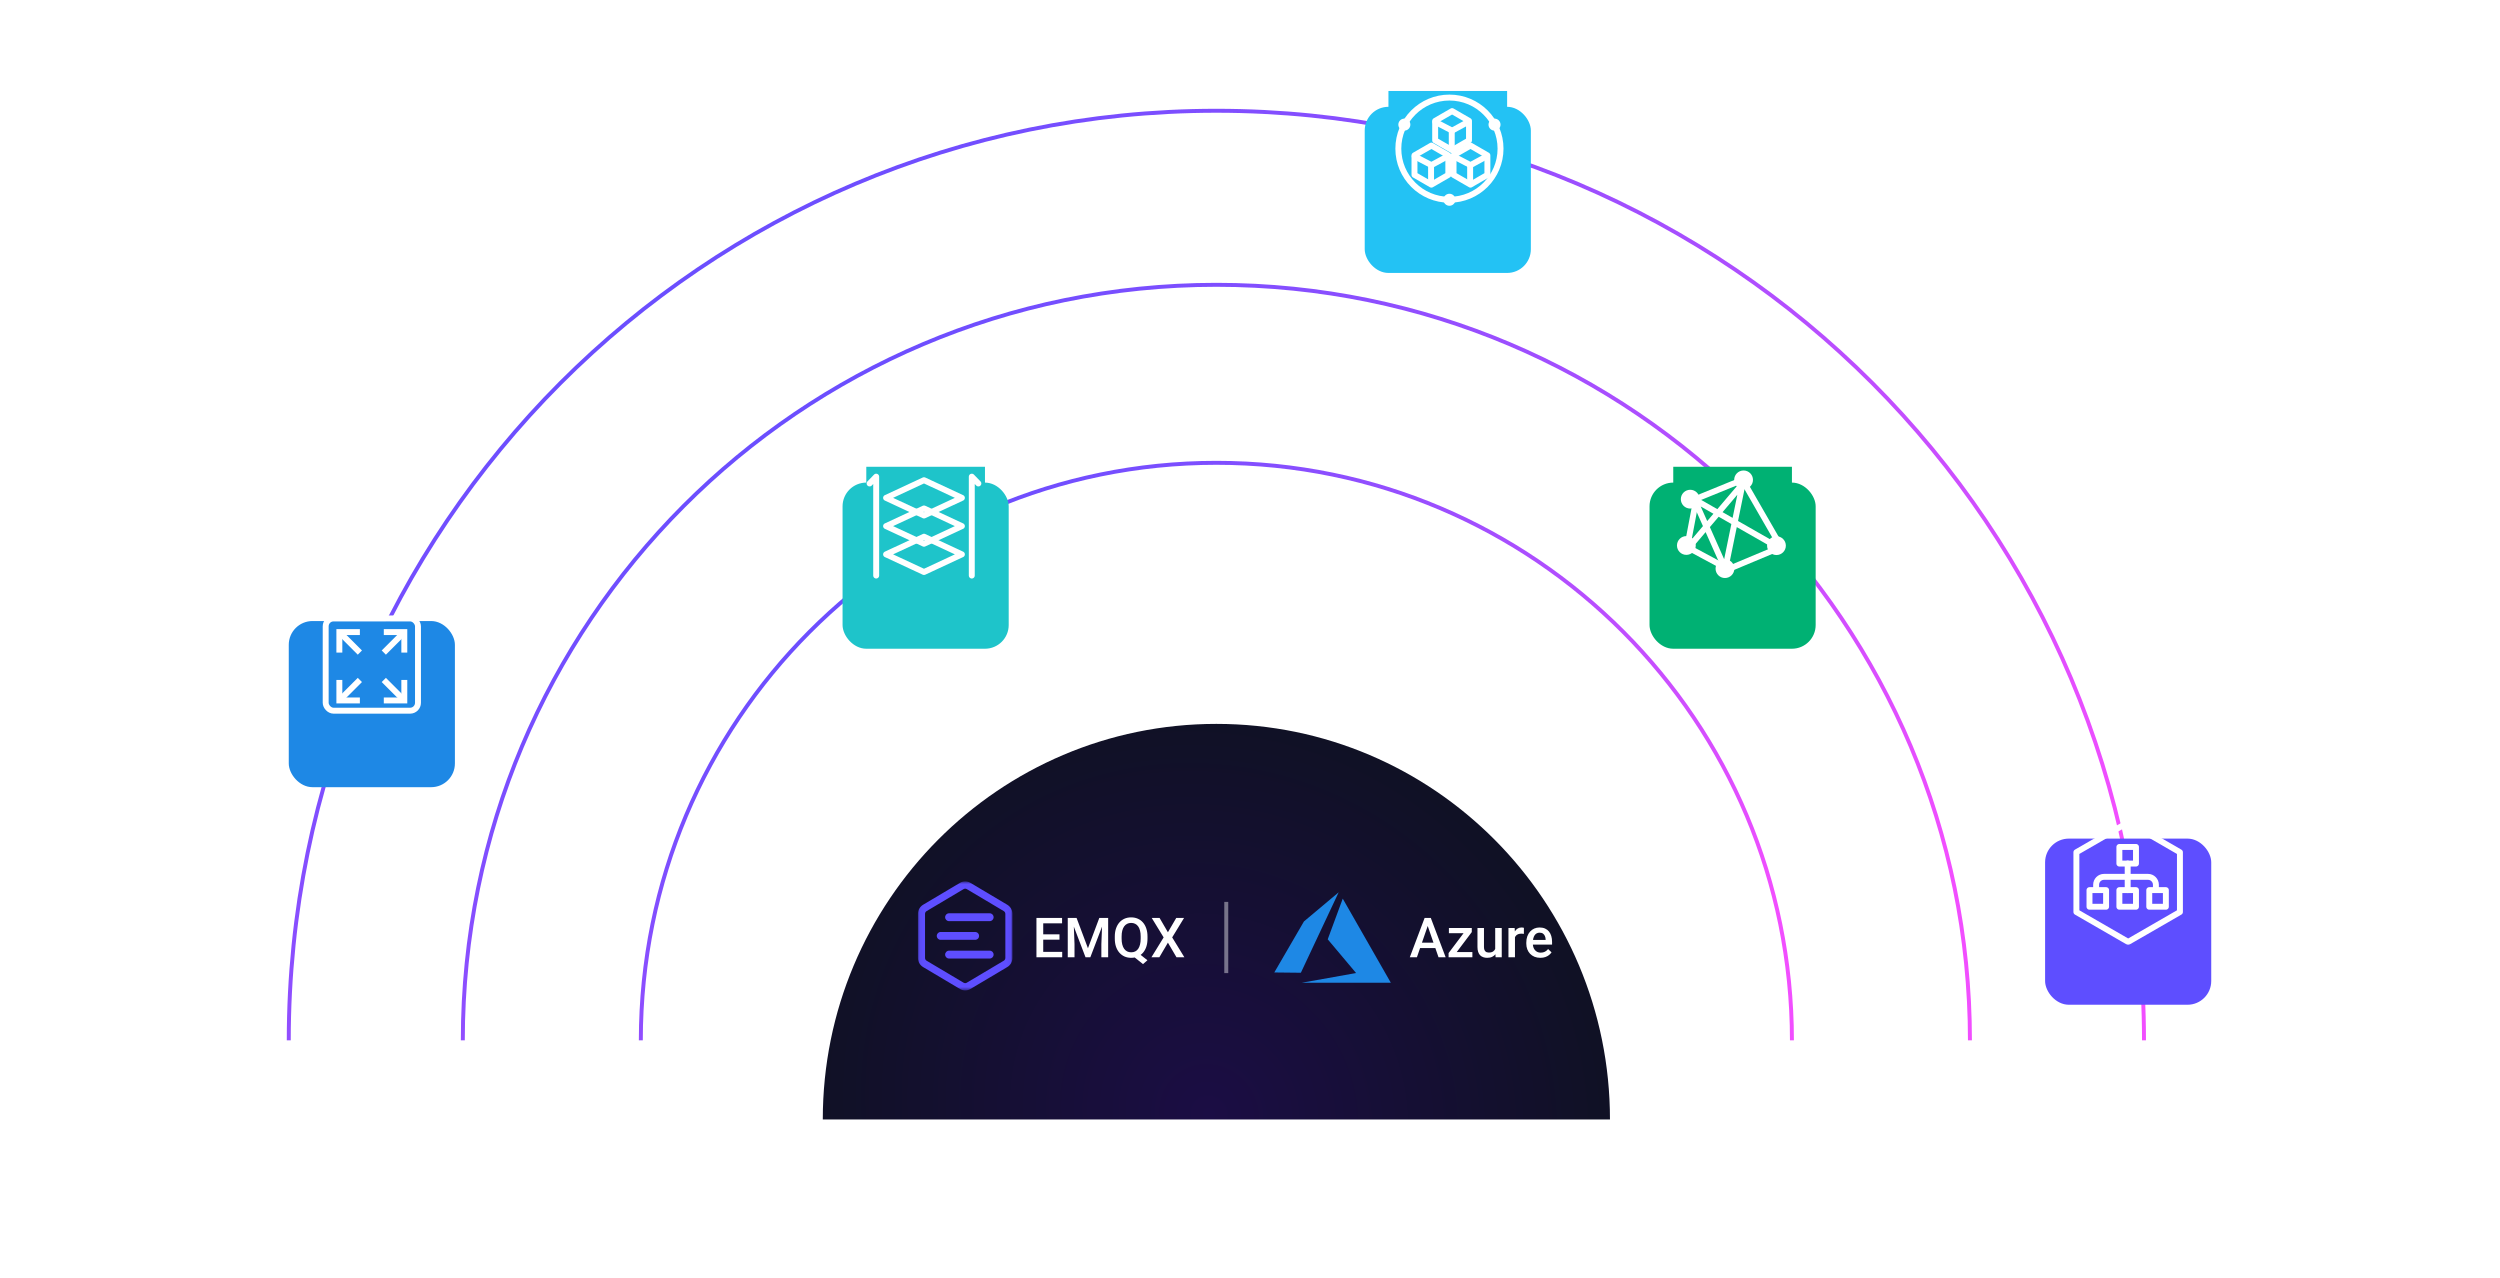 <svg width="632" height="323" viewBox="0 0 632 323" fill="none" xmlns="http://www.w3.org/2000/svg">
<g filter="url(#filter0_d_8460_16205)">
<path d="M307.5 163C252.548 163 208 207.772 208 263H407C407 207.772 362.452 163 307.5 163Z" fill="url(#paint0_radial_8460_16205)"/>
</g>
<path d="M453 263C453 182.366 387.857 117 307.5 117C227.143 117 162 182.366 162 263" stroke="url(#paint1_linear_8460_16205)"/>
<path d="M498 263C498 157.514 412.71 72 307.5 72C202.29 72 117 157.514 117 263" stroke="url(#paint2_linear_8460_16205)"/>
<path d="M542 263C542 133.213 437.011 28 307.5 28C177.989 28 73 133.213 73 263" stroke="url(#paint3_linear_8460_16205)"/>
<path fill-rule="evenodd" clip-rule="evenodd" d="M250.217 230.88H239.939V230.882C239.924 230.881 239.91 230.88 239.896 230.88C239.362 230.88 238.93 231.324 238.93 231.872C238.93 232.42 239.362 232.864 239.896 232.864C239.91 232.864 239.924 232.862 239.939 232.862V232.864H250.217C250.751 232.864 251.183 232.42 251.183 231.872C251.183 231.324 250.751 230.88 250.217 230.88Z" fill="#5E4EFF"/>
<path fill-rule="evenodd" clip-rule="evenodd" d="M250.217 240.331H239.939V240.333C239.924 240.332 239.91 240.331 239.896 240.331C239.362 240.331 238.93 240.775 238.93 241.323C238.93 241.871 239.362 242.315 239.896 242.315C239.91 242.315 239.924 242.314 239.939 242.313V242.315H250.217C250.751 242.315 251.183 241.871 251.183 241.323C251.183 240.775 250.751 240.331 250.217 240.331Z" fill="#5E4EFF"/>
<path fill-rule="evenodd" clip-rule="evenodd" d="M247.517 236.597C247.517 236.08 247.131 235.656 246.639 235.61V235.605H237.825V235.607C237.811 235.607 237.797 235.605 237.783 235.605C237.249 235.605 236.816 236.049 236.816 236.597C236.816 237.145 237.249 237.59 237.783 237.59C237.797 237.59 237.811 237.588 237.825 237.587V237.59H246.639V237.585C247.131 237.539 247.517 237.115 247.517 236.597Z" fill="#5E4EFF"/>
<mask id="mask0_8460_16205" style="mask-type:luminance" maskUnits="userSpaceOnUse" x="232" y="222" width="24" height="29">
<path fill-rule="evenodd" clip-rule="evenodd" d="M232.054 222.811H255.946V250.384H232.054V222.811Z" fill="white"/>
</mask>
<g mask="url(#mask0_8460_16205)">
<path fill-rule="evenodd" clip-rule="evenodd" d="M244 224.656C243.863 224.656 243.726 224.693 243.603 224.765L234.245 230.328C233.999 230.473 233.847 230.744 233.847 231.035V242.16C233.847 242.45 233.999 242.722 234.244 242.867L243.603 248.429C243.848 248.575 244.152 248.575 244.397 248.429L253.755 242.867C254.001 242.722 254.153 242.45 254.153 242.16V231.035C254.153 230.744 254.001 230.473 253.756 230.328L244.397 224.765C244.274 224.692 244.137 224.656 244 224.656ZM244 250.384C243.553 250.384 243.105 250.265 242.706 250.028L233.348 244.466C232.55 243.992 232.054 243.108 232.054 242.16V231.035C232.054 230.086 232.55 229.203 233.348 228.728L242.706 223.166C243.504 222.692 244.496 222.692 245.294 223.166L254.652 228.729C255.45 229.203 255.946 230.086 255.946 231.035V242.16C255.946 243.108 255.45 243.992 254.652 244.466L245.294 250.028C244.895 250.265 244.447 250.384 244 250.384Z" fill="#5E4EFF"/>
</g>
<path d="M268.526 240.64V242H263.242V240.64H268.526ZM263.728 232.047V242H262.012V232.047H263.728ZM267.836 236.203V237.543H263.242V236.203H267.836ZM268.492 232.047V233.414H263.242V232.047H268.492ZM270.625 232.047H272.156L275.034 239.724L277.905 232.047H279.437L275.636 242H274.419L270.625 232.047ZM269.928 232.047H271.384L271.637 238.691V242H269.928V232.047ZM278.678 232.047H280.141V242H278.425V238.691L278.678 232.047ZM287.448 240.674L290.066 242.752L288.952 243.729L286.382 241.672L287.448 240.674ZM290.087 236.75V237.297C290.087 238.049 289.989 238.723 289.793 239.32C289.597 239.917 289.317 240.425 288.952 240.845C288.588 241.264 288.152 241.585 287.646 241.809C287.141 242.027 286.58 242.137 285.965 242.137C285.354 242.137 284.796 242.027 284.29 241.809C283.789 241.585 283.354 241.264 282.984 240.845C282.615 240.425 282.328 239.917 282.123 239.32C281.923 238.723 281.822 238.049 281.822 237.297V236.75C281.822 235.998 281.923 235.326 282.123 234.733C282.324 234.136 282.606 233.628 282.971 233.209C283.34 232.785 283.775 232.464 284.276 232.245C284.782 232.022 285.34 231.91 285.951 231.91C286.566 231.91 287.127 232.022 287.633 232.245C288.143 232.464 288.581 232.785 288.945 233.209C289.31 233.628 289.59 234.136 289.786 234.733C289.987 235.326 290.087 235.998 290.087 236.75ZM288.364 237.297V236.736C288.364 236.18 288.31 235.69 288.2 235.267C288.095 234.838 287.938 234.48 287.729 234.193C287.523 233.902 287.271 233.683 286.97 233.537C286.674 233.387 286.334 233.312 285.951 233.312C285.577 233.312 285.243 233.387 284.946 233.537C284.65 233.683 284.397 233.902 284.188 234.193C283.978 234.48 283.818 234.838 283.709 235.267C283.6 235.69 283.545 236.18 283.545 236.736V237.297C283.545 237.853 283.6 238.345 283.709 238.773C283.818 239.202 283.978 239.564 284.188 239.86C284.402 240.152 284.657 240.373 284.953 240.523C285.254 240.669 285.591 240.742 285.965 240.742C286.348 240.742 286.687 240.669 286.983 240.523C287.28 240.373 287.53 240.152 287.735 239.86C287.94 239.564 288.095 239.202 288.2 238.773C288.31 238.345 288.364 237.853 288.364 237.297ZM293.136 232.047L295.248 235.677L297.36 232.047H299.336L296.328 236.976L299.411 242H297.415L295.248 238.302L293.081 242H291.078L294.168 236.976L291.153 232.047H293.136Z" fill="white"/>
<path d="M310 228V246" stroke="white" stroke-opacity="0.42"/>
<path fill-rule="evenodd" clip-rule="evenodd" d="M328.858 245.911L338.416 225.574V225.573L329.638 232.938L322.143 245.838L328.858 245.911ZM351.595 248.427L339.446 227.177L335.648 237.457L342.82 245.984L329.124 248.427H351.595Z" fill="#1E88E5"/>
<path d="M361.17 233.373L358.196 242H356.398L360.145 232.047H361.293L361.17 233.373ZM363.658 242L360.678 233.373L360.548 232.047H361.703L365.463 242H363.658ZM363.515 238.309V239.669H358.101V238.309H363.515ZM372.217 240.688V242H366.707V240.688H372.217ZM372.066 235.629L367.268 242H366.201V240.94L370.973 234.604H372.066V235.629ZM371.431 234.604V235.916H366.283V234.604H371.431ZM377.986 240.257V234.604H379.641V242H378.082L377.986 240.257ZM378.219 238.719L378.772 238.705C378.772 239.202 378.718 239.66 378.608 240.079C378.499 240.494 378.33 240.856 378.103 241.166C377.875 241.471 377.583 241.711 377.228 241.884C376.872 242.052 376.446 242.137 375.949 242.137C375.589 242.137 375.259 242.084 374.958 241.979C374.657 241.875 374.397 241.713 374.179 241.494C373.964 241.275 373.798 240.991 373.68 240.64C373.561 240.289 373.502 239.869 373.502 239.382V234.604H375.149V239.396C375.149 239.664 375.181 239.89 375.245 240.072C375.309 240.25 375.395 240.394 375.505 240.503C375.614 240.612 375.742 240.69 375.888 240.735C376.033 240.781 376.188 240.804 376.353 240.804C376.822 240.804 377.191 240.713 377.46 240.53C377.733 240.343 377.927 240.093 378.041 239.778C378.159 239.464 378.219 239.111 378.219 238.719ZM382.983 236.012V242H381.336V234.604H382.908L382.983 236.012ZM385.246 234.556L385.232 236.087C385.132 236.069 385.023 236.055 384.904 236.046C384.79 236.037 384.676 236.032 384.562 236.032C384.28 236.032 384.032 236.073 383.817 236.155C383.603 236.233 383.423 236.347 383.277 236.497C383.136 236.643 383.027 236.821 382.949 237.03C382.872 237.24 382.826 237.475 382.812 237.734L382.436 237.762C382.436 237.297 382.482 236.866 382.573 236.47C382.664 236.073 382.801 235.725 382.983 235.424C383.17 235.123 383.403 234.888 383.681 234.72C383.963 234.551 384.289 234.467 384.658 234.467C384.758 234.467 384.866 234.476 384.979 234.494C385.098 234.512 385.187 234.533 385.246 234.556ZM389.402 242.137C388.855 242.137 388.361 242.048 387.919 241.87C387.481 241.688 387.108 241.435 386.798 241.111C386.492 240.788 386.258 240.407 386.094 239.97C385.93 239.532 385.848 239.061 385.848 238.555V238.281C385.848 237.702 385.932 237.178 386.101 236.709C386.269 236.24 386.504 235.839 386.805 235.506C387.105 235.169 387.461 234.911 387.871 234.733C388.281 234.556 388.726 234.467 389.204 234.467C389.733 234.467 390.195 234.556 390.592 234.733C390.988 234.911 391.316 235.162 391.576 235.485C391.84 235.804 392.036 236.185 392.164 236.627C392.296 237.069 392.362 237.557 392.362 238.09V238.794H386.647V237.611H390.735V237.481C390.726 237.185 390.667 236.907 390.558 236.647C390.453 236.388 390.291 236.178 390.072 236.019C389.853 235.859 389.562 235.779 389.197 235.779C388.924 235.779 388.68 235.839 388.466 235.957C388.256 236.071 388.081 236.237 387.939 236.456C387.798 236.675 387.689 236.939 387.611 237.249C387.538 237.554 387.502 237.898 387.502 238.281V238.555C387.502 238.878 387.545 239.179 387.632 239.457C387.723 239.73 387.855 239.97 388.028 240.175C388.201 240.38 388.411 240.542 388.657 240.66C388.903 240.774 389.184 240.831 389.498 240.831C389.895 240.831 390.248 240.751 390.558 240.592C390.867 240.432 391.136 240.207 391.364 239.915L392.232 240.756C392.073 240.988 391.866 241.212 391.61 241.426C391.355 241.635 391.043 241.806 390.674 241.938C390.309 242.071 389.885 242.137 389.402 242.137Z" fill="white"/>
<g filter="url(#filter1_d_8460_16205)">
<rect x="73" y="147" width="42" height="42" rx="6" fill="#1E88E5"/>
</g>
<rect x="82.333" y="156.333" width="23.333" height="23.333" rx="2" stroke="white" stroke-width="1.5" stroke-miterlimit="10"/>
<path d="M97.025 159.79H102.21V164.975" stroke="white" stroke-width="1.5" stroke-miterlimit="10"/>
<path d="M101.778 160.222L97.025 164.975" stroke="white" stroke-width="1.5" stroke-miterlimit="10"/>
<path d="M97.025 177.074H102.21V171.889" stroke="white" stroke-width="1.5" stroke-miterlimit="10"/>
<path d="M101.778 176.642L97.025 171.889" stroke="white" stroke-width="1.5" stroke-miterlimit="10"/>
<path d="M90.975 159.79H85.79V164.975" stroke="white" stroke-width="1.5" stroke-miterlimit="10"/>
<path d="M86.222 160.222L90.975 164.975" stroke="white" stroke-width="1.5" stroke-miterlimit="10"/>
<path d="M90.975 177.074H85.79V171.889" stroke="white" stroke-width="1.5" stroke-miterlimit="10"/>
<path d="M86.222 176.642L90.975 171.889" stroke="white" stroke-width="1.5" stroke-miterlimit="10"/>
<g filter="url(#filter2_d_8460_16205)">
<rect x="417" y="112" width="42" height="42" rx="6" fill="#00B173"/>
</g>
<rect width="30" height="30" transform="translate(423 118)" fill="#00B173"/>
<path fill-rule="evenodd" clip-rule="evenodd" d="M428.846 126.067L440.501 121.313L450.277 138.285L436.916 143.877L426.525 138.285L428.846 126.067Z" stroke="white" stroke-width="1.5" stroke-linecap="round" stroke-linejoin="round"/>
<path d="M426.864 138.448L440.521 122.352L436.132 143.813L428.327 126.254L448.813 137.96" stroke="white" stroke-width="1.5" stroke-linecap="round" stroke-linejoin="round"/>
<ellipse cx="440.776" cy="121.313" rx="2.375" ry="2.375" fill="white"/>
<circle cx="427.288" cy="126.19" r="2.375" fill="white"/>
<ellipse cx="426.313" cy="137.897" rx="2.375" ry="2.375" fill="white"/>
<ellipse cx="436.068" cy="143.75" rx="2.375" ry="2.375" fill="white"/>
<circle cx="449.089" cy="137.939" r="2.375" fill="white"/>
<g filter="url(#filter3_d_8460_16205)">
<rect x="213" y="112" width="42" height="42" rx="6" fill="#1EC4CA"/>
</g>
<rect width="30" height="30" transform="translate(219 118)" fill="#1EC4CA"/>
<path d="M221.5 145.5L221.5 120.5L219.833 122.224" stroke="white" stroke-width="1.5" stroke-linecap="round" stroke-linejoin="round"/>
<path d="M245.667 145.5L245.667 120.5L247.333 122.224" stroke="white" stroke-width="1.5" stroke-linecap="round" stroke-linejoin="round"/>
<path d="M233.583 121.393L243.167 125.857L233.583 130.321L224 125.857L233.583 121.393Z" stroke="white" stroke-width="1.5" stroke-linecap="round" stroke-linejoin="round"/>
<path d="M233.583 128.536L243.167 133L233.583 137.464L224 133L233.583 128.536Z" stroke="white" stroke-width="1.5" stroke-linecap="round" stroke-linejoin="round"/>
<path d="M233.583 135.679L243.167 140.143L233.583 144.607L224 140.143L233.583 135.679Z" stroke="white" stroke-width="1.5" stroke-linecap="round" stroke-linejoin="round"/>
<g filter="url(#filter4_d_8460_16205)">
<rect x="345" y="17" width="42" height="42" rx="6" fill="#23C2F4"/>
</g>
<rect width="30" height="30" transform="translate(351 23)" fill="#23C2F4"/>
<circle cx="366.417" cy="37.583" r="12.917" stroke="white" stroke-width="1.5" stroke-linecap="round" stroke-linejoin="round"/>
<circle cx="355.02" cy="31.505" r="1.52" fill="white"/>
<ellipse cx="377.814" cy="31.505" rx="1.52" ry="1.52" fill="white"/>
<circle cx="366.417" cy="50.5" r="1.52" fill="white"/>
<path fill-rule="evenodd" clip-rule="evenodd" d="M367.087 28.086L371.364 30.555V35.494L367.087 37.963L362.81 35.494V30.555L367.087 28.086Z" stroke="white" stroke-width="1.5" stroke-linecap="round" stroke-linejoin="round"/>
<path d="M362.859 30.821L367.087 33.024L371.145 30.821" stroke="white" stroke-width="1.5" stroke-linecap="round" stroke-linejoin="round"/>
<path d="M367.002 33.024V37.673" stroke="white" stroke-width="1.5" stroke-linecap="round" stroke-linejoin="round"/>
<path fill-rule="evenodd" clip-rule="evenodd" d="M361.858 36.801L366.135 39.27V44.209L361.858 46.679L357.581 44.209V39.27L361.858 36.801Z" stroke="white" stroke-width="1.5" stroke-linecap="round" stroke-linejoin="round"/>
<path d="M357.63 39.537L361.858 41.74L365.915 39.537" stroke="white" stroke-width="1.5" stroke-linecap="round" stroke-linejoin="round"/>
<path d="M361.773 41.74V46.388" stroke="white" stroke-width="1.5" stroke-linecap="round" stroke-linejoin="round"/>
<path fill-rule="evenodd" clip-rule="evenodd" d="M371.735 36.801L376.012 39.27V44.209L371.735 46.679L367.458 44.209V39.27L371.735 36.801Z" stroke="white" stroke-width="1.5" stroke-linecap="round" stroke-linejoin="round"/>
<path d="M367.507 39.537L371.735 41.74L375.793 39.537" stroke="white" stroke-width="1.5" stroke-linecap="round" stroke-linejoin="round"/>
<path d="M371.65 41.74V46.388" stroke="white" stroke-width="1.5" stroke-linecap="round" stroke-linejoin="round"/>
<g filter="url(#filter5_d_8460_16205)">
<rect x="517" y="202" width="42" height="42" rx="6" fill="#5E4EFF"/>
</g>
<mask id="mask1_8460_16205" style="mask-type:alpha" maskUnits="userSpaceOnUse" x="522" y="207" width="32" height="32">
<rect x="522" y="207" width="32" height="32" fill="#D9D9D9"/>
</mask>
<g mask="url(#mask1_8460_16205)">
<rect x="528.222" y="225.025" width="4.198" height="4.198" stroke="white" stroke-width="1.5" stroke-linecap="round" stroke-linejoin="round"/>
<rect x="535.778" y="225.025" width="4.198" height="4.198" stroke="white" stroke-width="1.5" stroke-linecap="round" stroke-linejoin="round"/>
<rect x="535.778" y="214.111" width="4.198" height="4.198" stroke="white" stroke-width="1.5" stroke-linecap="round" stroke-linejoin="round"/>
<path d="M529.901 224.605V223.667C529.901 222.562 530.797 221.667 531.901 221.667H543.012C544.117 221.667 545.012 222.562 545.012 223.667V224.605M537.877 218.309V225.025" stroke="white" stroke-width="1.5" stroke-linecap="round" stroke-linejoin="round"/>
<rect x="543.333" y="225.025" width="4.198" height="4.198" stroke="white" stroke-width="1.5" stroke-linecap="round" stroke-linejoin="round"/>
<path d="M538 207.889L551.087 215.444V230.556L538 238.111L524.913 230.556V215.444L538 207.889Z" stroke="white" stroke-width="1.5" stroke-linecap="round" stroke-linejoin="round"/>
</g>
<defs>
<filter id="filter0_d_8460_16205" x="168" y="143" width="279" height="180" filterUnits="userSpaceOnUse" color-interpolation-filters="sRGB">
<feFlood flood-opacity="0" result="BackgroundImageFix"/>
<feColorMatrix in="SourceAlpha" type="matrix" values="0 0 0 0 0 0 0 0 0 0 0 0 0 0 0 0 0 0 127 0" result="hardAlpha"/>
<feOffset dy="20"/>
<feGaussianBlur stdDeviation="20"/>
<feComposite in2="hardAlpha" operator="out"/>
<feColorMatrix type="matrix" values="0 0 0 0 0.368 0 0 0 0 0.306 0 0 0 0 1 0 0 0 0.25 0"/>
<feBlend mode="normal" in2="BackgroundImageFix" result="effect1_dropShadow_8460_16205"/>
<feBlend mode="normal" in="SourceGraphic" in2="effect1_dropShadow_8460_16205" result="shape"/>
</filter>
<filter id="filter1_d_8460_16205" x="57" y="141" width="74" height="74" filterUnits="userSpaceOnUse" color-interpolation-filters="sRGB">
<feFlood flood-opacity="0" result="BackgroundImageFix"/>
<feColorMatrix in="SourceAlpha" type="matrix" values="0 0 0 0 0 0 0 0 0 0 0 0 0 0 0 0 0 0 127 0" result="hardAlpha"/>
<feOffset dy="10"/>
<feGaussianBlur stdDeviation="8"/>
<feColorMatrix type="matrix" values="0 0 0 0 0.608 0 0 0 0 0.58 0 0 0 0 0.871 0 0 0 0.15 0"/>
<feBlend mode="normal" in2="BackgroundImageFix" result="effect1_dropShadow_8460_16205"/>
<feBlend mode="normal" in="SourceGraphic" in2="effect1_dropShadow_8460_16205" result="shape"/>
</filter>
<filter id="filter2_d_8460_16205" x="401" y="106" width="74" height="74" filterUnits="userSpaceOnUse" color-interpolation-filters="sRGB">
<feFlood flood-opacity="0" result="BackgroundImageFix"/>
<feColorMatrix in="SourceAlpha" type="matrix" values="0 0 0 0 0 0 0 0 0 0 0 0 0 0 0 0 0 0 127 0" result="hardAlpha"/>
<feOffset dy="10"/>
<feGaussianBlur stdDeviation="8"/>
<feColorMatrix type="matrix" values="0 0 0 0 0.608 0 0 0 0 0.58 0 0 0 0 0.871 0 0 0 0.15 0"/>
<feBlend mode="normal" in2="BackgroundImageFix" result="effect1_dropShadow_8460_16205"/>
<feBlend mode="normal" in="SourceGraphic" in2="effect1_dropShadow_8460_16205" result="shape"/>
</filter>
<filter id="filter3_d_8460_16205" x="197" y="106" width="74" height="74" filterUnits="userSpaceOnUse" color-interpolation-filters="sRGB">
<feFlood flood-opacity="0" result="BackgroundImageFix"/>
<feColorMatrix in="SourceAlpha" type="matrix" values="0 0 0 0 0 0 0 0 0 0 0 0 0 0 0 0 0 0 127 0" result="hardAlpha"/>
<feOffset dy="10"/>
<feGaussianBlur stdDeviation="8"/>
<feColorMatrix type="matrix" values="0 0 0 0 0.608 0 0 0 0 0.58 0 0 0 0 0.871 0 0 0 0.15 0"/>
<feBlend mode="normal" in2="BackgroundImageFix" result="effect1_dropShadow_8460_16205"/>
<feBlend mode="normal" in="SourceGraphic" in2="effect1_dropShadow_8460_16205" result="shape"/>
</filter>
<filter id="filter4_d_8460_16205" x="329" y="11" width="74" height="74" filterUnits="userSpaceOnUse" color-interpolation-filters="sRGB">
<feFlood flood-opacity="0" result="BackgroundImageFix"/>
<feColorMatrix in="SourceAlpha" type="matrix" values="0 0 0 0 0 0 0 0 0 0 0 0 0 0 0 0 0 0 127 0" result="hardAlpha"/>
<feOffset dy="10"/>
<feGaussianBlur stdDeviation="8"/>
<feColorMatrix type="matrix" values="0 0 0 0 0.608 0 0 0 0 0.58 0 0 0 0 0.871 0 0 0 0.15 0"/>
<feBlend mode="normal" in2="BackgroundImageFix" result="effect1_dropShadow_8460_16205"/>
<feBlend mode="normal" in="SourceGraphic" in2="effect1_dropShadow_8460_16205" result="shape"/>
</filter>
<filter id="filter5_d_8460_16205" x="501" y="196" width="74" height="74" filterUnits="userSpaceOnUse" color-interpolation-filters="sRGB">
<feFlood flood-opacity="0" result="BackgroundImageFix"/>
<feColorMatrix in="SourceAlpha" type="matrix" values="0 0 0 0 0 0 0 0 0 0 0 0 0 0 0 0 0 0 127 0" result="hardAlpha"/>
<feOffset dy="10"/>
<feGaussianBlur stdDeviation="8"/>
<feColorMatrix type="matrix" values="0 0 0 0 0.608 0 0 0 0 0.58 0 0 0 0 0.871 0 0 0 0.15 0"/>
<feBlend mode="normal" in2="BackgroundImageFix" result="effect1_dropShadow_8460_16205"/>
<feBlend mode="normal" in="SourceGraphic" in2="effect1_dropShadow_8460_16205" result="shape"/>
</filter>
<radialGradient id="paint0_radial_8460_16205" cx="0" cy="0" r="1" gradientUnits="userSpaceOnUse" gradientTransform="translate(305.784 261.675) rotate(-130.69) scale(104.108 97.921)">
<stop stop-color="#1B0D44"/>
<stop offset="1" stop-color="#101125"/>
</radialGradient>
<linearGradient id="paint1_linear_8460_16205" x1="171.92" y1="157.794" x2="305.919" y2="333.606" gradientUnits="userSpaceOnUse">
<stop stop-color="#5E4EFF"/>
<stop offset="1" stop-color="#F14EFF"/>
</linearGradient>
<linearGradient id="paint2_linear_8460_16205" x1="129.989" y1="125.368" x2="305.251" y2="355.506" gradientUnits="userSpaceOnUse">
<stop stop-color="#5E4EFF"/>
<stop offset="1" stop-color="#F14EFF"/>
</linearGradient>
<linearGradient id="paint3_linear_8460_16205" x1="88.989" y1="93.662" x2="304.597" y2="376.918" gradientUnits="userSpaceOnUse">
<stop stop-color="#5E4EFF"/>
<stop offset="1" stop-color="#F14EFF"/>
</linearGradient>
</defs>
</svg>
